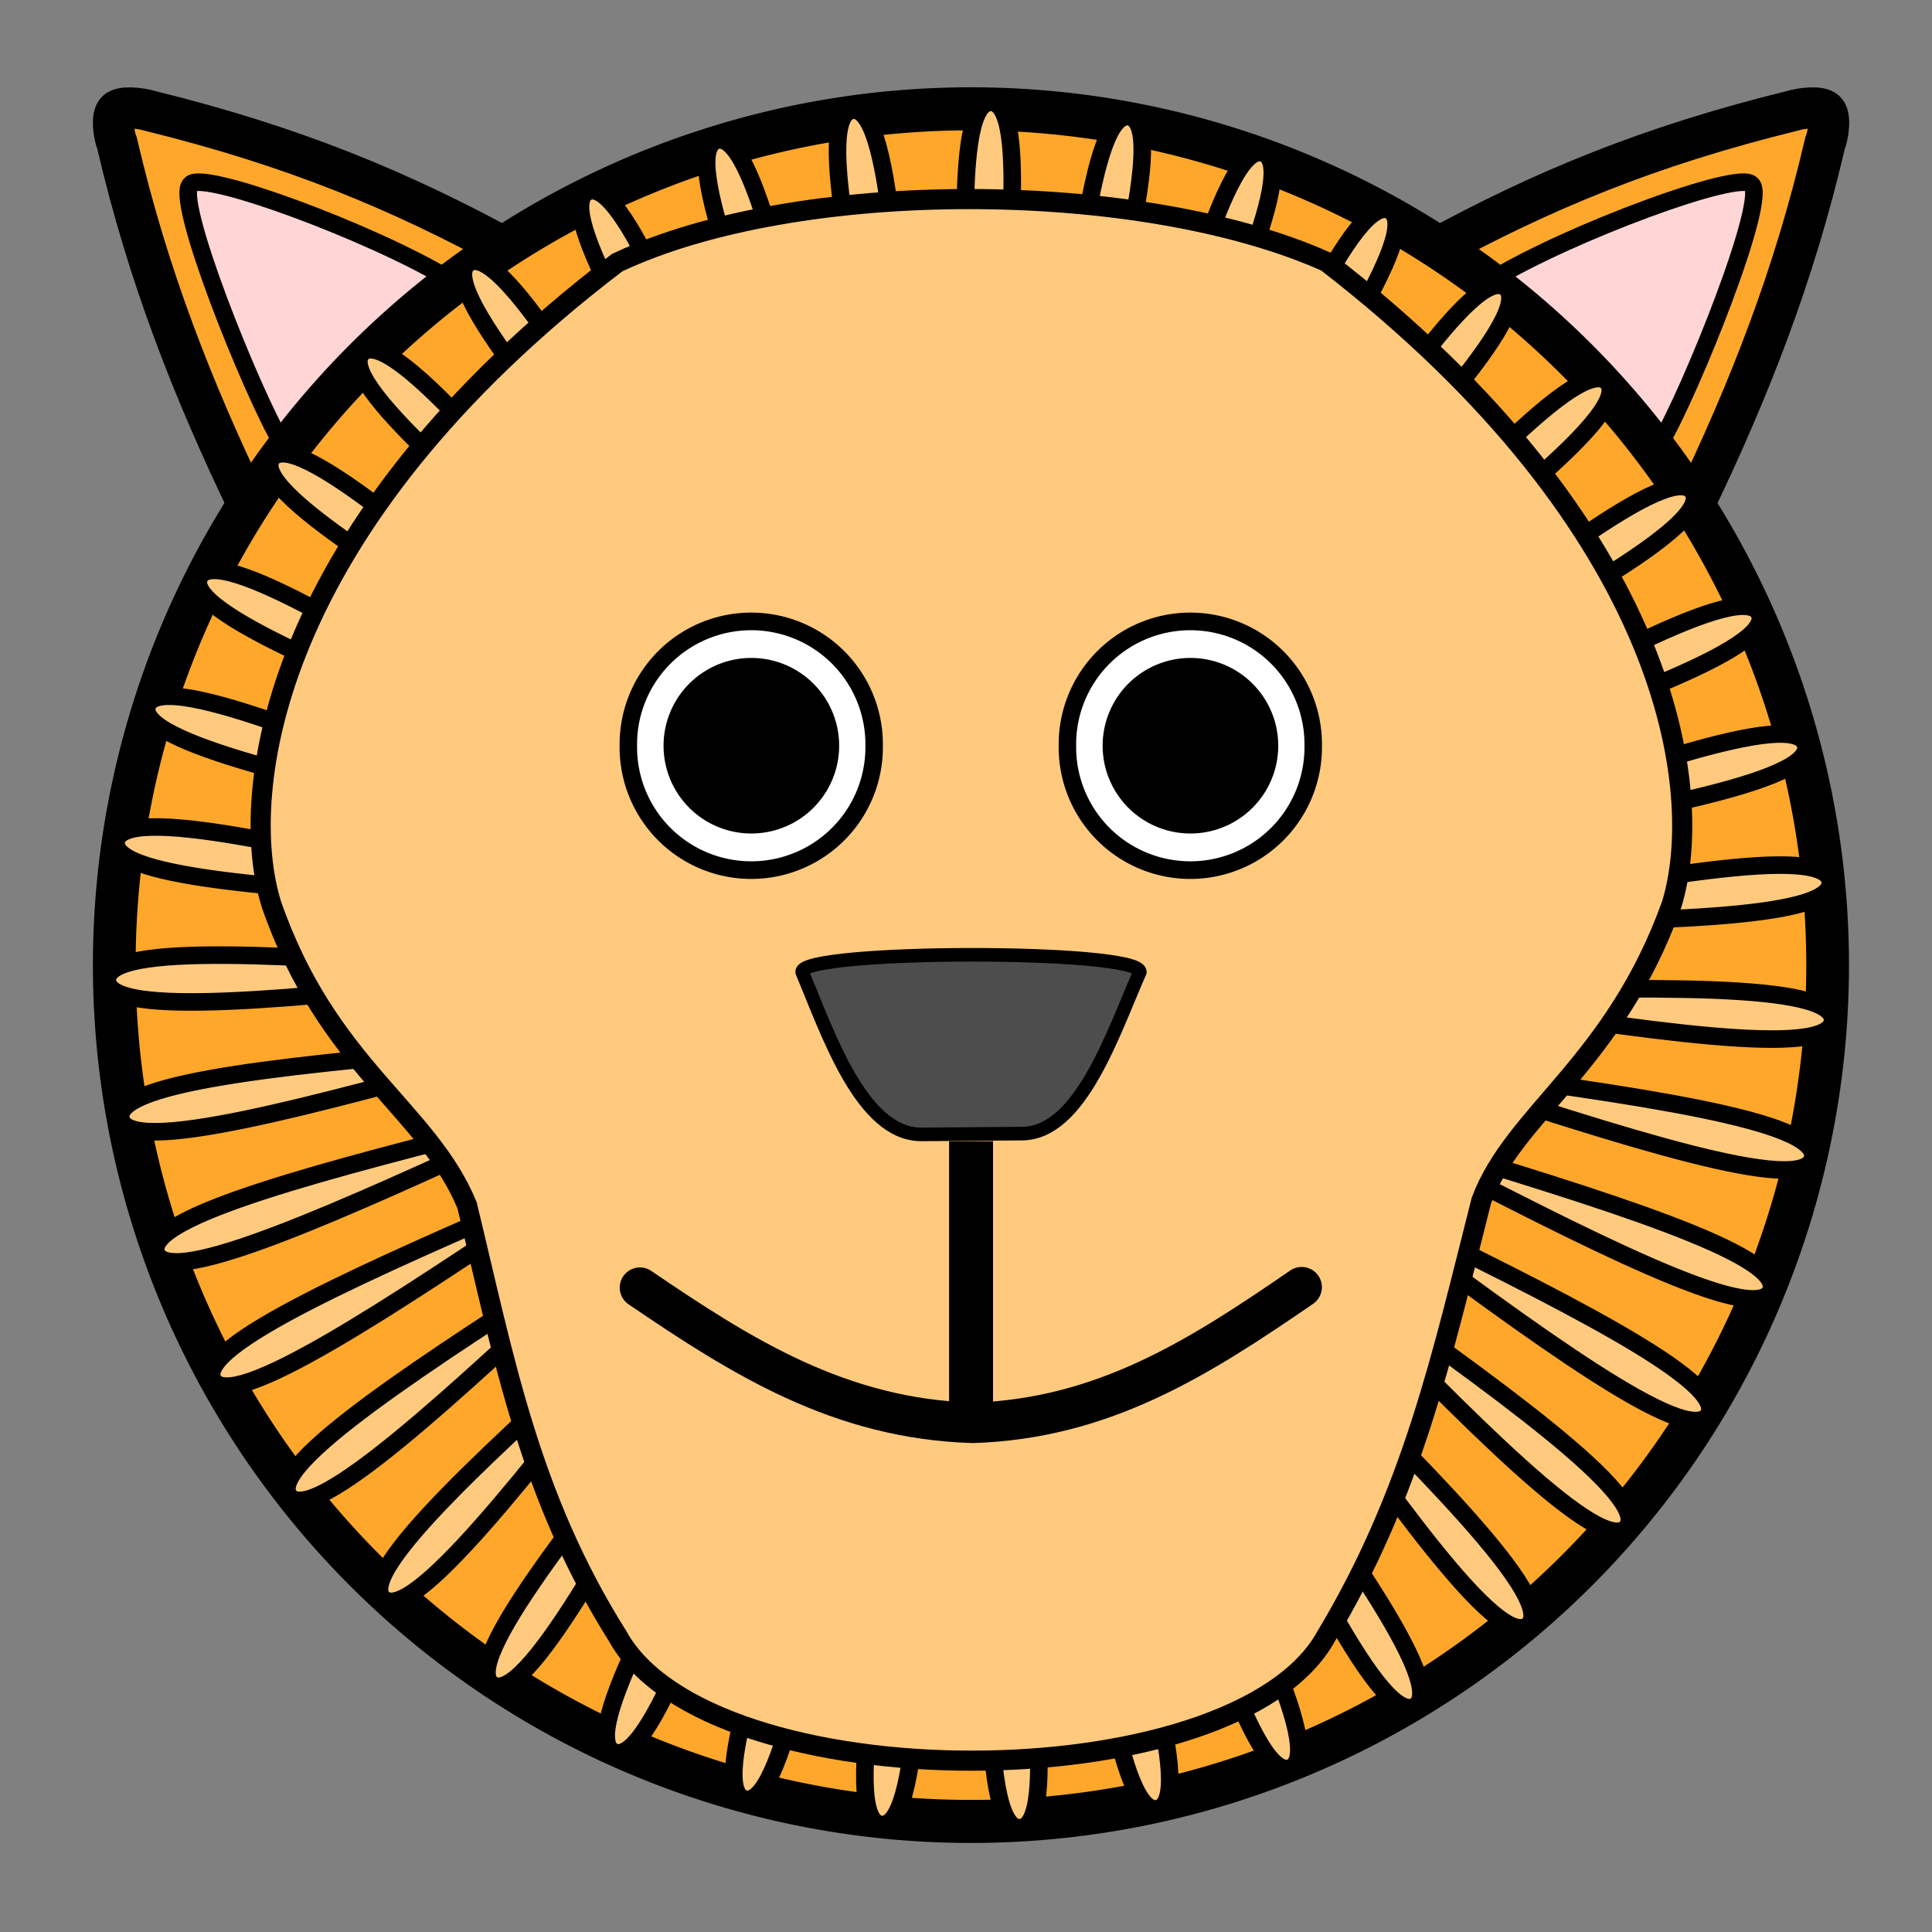<?xml version="1.0" encoding="UTF-8" standalone="no"?>
<!-- Created with Inkscape (http://www.inkscape.org/) -->
<svg
   xmlns:dc="http://purl.org/dc/elements/1.1/"
   xmlns:cc="http://web.resource.org/cc/"
   xmlns:rdf="http://www.w3.org/1999/02/22-rdf-syntax-ns#"
   xmlns:svg="http://www.w3.org/2000/svg"
   xmlns="http://www.w3.org/2000/svg"
   xmlns:sodipodi="http://sodipodi.sourceforge.net/DTD/sodipodi-0.dtd"
   xmlns:inkscape="http://www.inkscape.org/namespaces/inkscape"
   width="110"
   height="110"
   id="svg9098"
   sodipodi:version="0.32"
   inkscape:version="0.45.1"
   version="1.0"
   sodipodi:docbase="/home/eric/graphique/svg/publication"
   sodipodi:docname="linuxien_lion.svg"
   inkscape:output_extension="org.inkscape.output.svg.inkscape">
  <rect width="100%" height="100%" fill="#808080" stroke="none"/>
  <defs
     id="defs9100" />
  <sodipodi:namedview
     id="base"
     pagecolor="#ffffff"
     bordercolor="#666666"
     borderopacity="1.0"
     inkscape:pageopacity="0.0"
     inkscape:pageshadow="2"
     inkscape:zoom="3.2163554"
     inkscape:cx="55.767563"
     inkscape:cy="51.215765"
     inkscape:document-units="px"
     inkscape:current-layer="layer1"
     width="110px"
     height="110px"
     inkscape:showpageshadow="true"
     showguides="false"
     inkscape:guide-bbox="true"
     inkscape:window-width="1018"
     inkscape:window-height="684"
     inkscape:window-x="0"
     inkscape:window-y="30"
     showgrid="false">
    <sodipodi:guide
       orientation="vertical"
       position="0"
       id="guide9106" />
    <sodipodi:guide
       orientation="horizontal"
       position="100"
       id="guide9108" />
    <sodipodi:guide
       orientation="vertical"
       position="100"
       id="guide9110" />
    <sodipodi:guide
       orientation="horizontal"
       position="0"
       id="guide9112" />
    <sodipodi:guide
       orientation="horizontal"
       position="75"
       id="guide11077" />
    <sodipodi:guide
       orientation="vertical"
       position="25"
       id="guide11079" />
    <sodipodi:guide
       orientation="vertical"
       position="75.004"
       id="guide11081" />
    <sodipodi:guide
       orientation="vertical"
       position="50.003"
       id="guide11083" />
    <sodipodi:guide
       orientation="vertical"
       position="37.5"
       id="guide11085" />
    <sodipodi:guide
       orientation="vertical"
       position="62.5"
       id="guide11087" />
    <sodipodi:guide
       orientation="horizontal"
       position="95"
       id="guide11089" />
    <sodipodi:guide
       orientation="vertical"
       position="43.75"
       id="guide11091" />
    <sodipodi:guide
       orientation="vertical"
       position="56.25"
       id="guide11093" />
    <sodipodi:guide
       orientation="horizontal"
       position="97.5"
       id="guide11095" />
    <sodipodi:guide
       orientation="vertical"
       position="2.5"
       id="guide12068" />
    <sodipodi:guide
       orientation="vertical"
       position="97.5"
       id="guide12070" />
    <sodipodi:guide
       orientation="vertical"
       position="92"
       id="guide12074" />
    <sodipodi:guide
       orientation="horizontal"
       position="92"
       id="guide12076" />
    <sodipodi:guide
       orientation="vertical"
       position="30"
       id="guide14036" />
    <sodipodi:guide
       orientation="vertical"
       position="45"
       id="guide14038" />
    <sodipodi:guide
       orientation="horizontal"
       position="70"
       id="guide14040" />
    <sodipodi:guide
       orientation="horizontal"
       position="55"
       id="guide14042" />
    <sodipodi:guide
       orientation="vertical"
       position="70"
       id="guide14045" />
    <sodipodi:guide
       orientation="horizontal"
       position="51"
       id="guide14063" />
    <sodipodi:guide
       orientation="vertical"
       position="60"
       id="guide14067" />
    <sodipodi:guide
       orientation="vertical"
       position="40"
       id="guide14069" />
    <sodipodi:guide
       orientation="horizontal"
       position="40"
       id="guide14071" />
    <sodipodi:guide
       orientation="vertical"
       position="8"
       id="guide2266" />
  </sodipodi:namedview>
  <g
     inkscape:label="Calque 1"
     inkscape:groupmode="layer"
     id="layer1">
    <g
       id="g4255"
       transform="translate(5.285,4.975)"
       inkscape:export-filename="/home/eric/graphique/svg/publication/linuxien_lion.png"
       inkscape:export-xdpi="90"
       inkscape:export-ydpi="90">
      <g
         inkscape:export-ydpi="18.9"
         inkscape:export-xdpi="18.9"
         inkscape:export-filename="/home/eric/graphique/png/tigre.png"
         transform="matrix(-1,0,0,1,100.004,-7.4561783e-8)"
         id="g14030">
        <path
           style="fill:#ffa72a;fill-opacity:1;fill-rule:evenodd;stroke:#000000;stroke-width:2.337;stroke-linecap:butt;stroke-linejoin:miter;stroke-miterlimit:4;stroke-dasharray:none;stroke-opacity:1"
           d="M 76.172,9.339 C 82.564,5.842 88.622,3.344 96.721,1.346 C 97.357,1.149 98.365,1.076 98.63,1.335 C 98.978,1.604 98.809,2.742 98.62,3.198 C 96.874,10.707 94.305,17.241 91.131,23.832 L 76.172,9.339 z "
           id="path14032"
           sodipodi:nodetypes="cccccc" />
        <path
           style="fill:#ffd5d5;fill-rule:evenodd;stroke:#000000;stroke-width:1px;stroke-linecap:butt;stroke-linejoin:miter;stroke-opacity:1"
           d="M 79.701,10.933 C 84.119,8.263 93.72,4.709 94.427,5.514 C 95.448,6.221 90.932,17.413 89.244,20.24 L 79.701,10.933 z "
           id="path14034"
           sodipodi:nodetypes="cccc" />
      </g>
      <g
         inkscape:export-ydpi="18.9"
         inkscape:export-xdpi="18.9"
         inkscape:export-filename="/home/eric/graphique/png/tigre.png"
         id="g14026">
        <path
           style="fill:#ffa72a;fill-opacity:1;fill-rule:evenodd;stroke:#000000;stroke-width:2.337;stroke-linecap:butt;stroke-linejoin:miter;stroke-miterlimit:4;stroke-dasharray:none;stroke-opacity:1"
           d="M 76.172,9.339 C 82.564,5.842 88.622,3.344 96.721,1.346 C 97.357,1.149 98.365,1.076 98.63,1.335 C 98.978,1.604 98.809,2.742 98.62,3.198 C 96.874,10.707 94.305,17.241 91.131,23.832 L 76.172,9.339 z "
           id="path12078"
           sodipodi:nodetypes="cccccc" />
        <path
           style="fill:#ffd5d5;fill-rule:evenodd;stroke:#000000;stroke-width:1px;stroke-linecap:butt;stroke-linejoin:miter;stroke-opacity:1"
           d="M 79.701,10.933 C 84.119,8.263 93.72,4.709 94.427,5.514 C 95.448,6.221 90.932,17.413 89.244,20.24 L 79.701,10.933 z "
           id="path13055"
           sodipodi:nodetypes="cccc" />
      </g>
      <path
         inkscape:export-ydpi="18.9"
         inkscape:export-xdpi="18.9"
         inkscape:export-filename="/home/eric/graphique/png/tigre.png"
         transform="matrix(0.973,0,0,0.98,1.221,0.978)"
         d="M 100.258 49.997 A 50.129 49.75 0 1 1  0,49.997 A 50.129 49.75 0 1 1  100.258 49.997 z"
         sodipodi:ry="49.750011"
         sodipodi:rx="50.128819"
         sodipodi:cy="49.997448"
         sodipodi:cx="50.128819"
         id="path9114"
         style="opacity:1;fill:#ffa72a;fill-opacity:1;fill-rule:nonzero;stroke:#000000;stroke-width:2.5;stroke-linecap:round;stroke-linejoin:miter;stroke-miterlimit:4;stroke-dasharray:none;stroke-dashoffset:0;stroke-opacity:1"
         sodipodi:type="arc" />
      <path
         transform="matrix(1.808,0,0,1.808,119.128,24.914)"
         d="M -24.251,37.196 C -26.351,38.456 -34.841,15.228 -37.035,16.315 C -39.229,17.401 -25.898,38.232 -28.173,39.138 C -30.447,40.045 -35.102,15.756 -37.442,16.477 C -39.782,17.197 -29.965,39.896 -32.355,40.426 C -34.746,40.956 -35.444,16.235 -37.869,16.571 C -40.294,16.907 -34.246,40.887 -36.69,41.027 C -39.135,41.167 -35.858,16.654 -38.306,16.596 C -40.754,16.539 -38.63,41.179 -41.065,40.924 C -43.501,40.67 -36.334,17 -38.741,16.551 C -41.148,16.102 -43.005,40.763 -45.367,40.121 C -47.73,39.48 -36.86,17.266 -39.163,16.436 C -41.467,15.607 -47.256,39.651 -49.485,38.638 C -51.714,37.626 -37.421,17.444 -39.562,16.255 C -41.703,15.067 -51.273,37.871 -53.311,36.514 C -55.349,35.157 -38.004,17.529 -39.926,16.013 C -41.849,14.496 -54.953,35.47 -56.747,33.804 C -58.541,32.138 -38.593,17.52 -40.247,15.715 C -41.901,13.91 -58.2,32.51 -59.704,30.577 C -61.207,28.645 -39.172,17.417 -40.516,15.37 C -41.859,13.322 -60.931,29.067 -62.105,26.918 C -63.279,24.77 -39.728,17.222 -40.726,14.986 C -41.723,12.749 -63.073,25.231 -63.888,22.922 C -64.702,20.613 -40.245,16.94 -40.871,14.573 C -41.497,12.206 -64.573,21.1 -65.006,18.691 C -65.44,16.281 -40.71,16.579 -40.949,14.142 C -41.187,11.705 -65.391,16.783 -65.432,14.335 C -65.473,11.887 -41.112,16.148 -40.956,13.704 C -40.8,11.261 -65.505,12.391 -65.153,9.968 C -64.801,7.545 -41.439,15.658 -40.893,13.271 C -40.347,10.885 -64.914,8.037 -64.177,5.701 C -63.441,3.366 -41.683,15.122 -40.761,12.854 C -39.84,10.586 -63.631,3.834 -62.53,1.647 C -61.429,-0.54 -41.838,14.554 -40.565,12.463 C -39.291,10.372 -61.691,-0.109 -60.253,-2.091 C -58.816,-4.073 -41.9,13.969 -40.308,12.109 C -38.715,10.249 -59.144,-3.689 -57.407,-5.415 C -55.67,-7.14 -41.867,13.381 -39.997,11.8 C -38.127,10.22 -56.055,-6.815 -54.064,-8.239 C -52.073,-9.664 -41.741,12.806 -39.641,11.546 C -37.542,10.286 -52.505,-9.404 -50.311,-10.491 C -48.117,-11.578 -41.523,12.258 -39.249,11.352 C -36.975,10.445 -48.586,-11.391 -46.246,-12.111 C -43.906,-12.832 -41.221,11.753 -38.831,11.223 C -36.44,10.693 -44.399,-12.723 -41.973,-13.059 C -39.548,-13.395 -40.842,11.302 -38.397,11.163 C -35.953,11.023 -40.052,-13.366 -37.604,-13.308 C -35.157,-13.251 -40.395,10.919 -37.96,11.173 C -35.525,11.427 -35.658,-13.303 -33.252,-12.854 C -30.845,-12.405 -39.892,10.612 -37.53,11.253 C -35.167,11.895 -31.332,-12.537 -29.028,-11.707 C -26.725,-10.878 -39.347,10.389 -37.118,11.402 C -34.888,12.414 -27.184,-11.086 -25.043,-9.898 C -22.903,-8.71 -38.773,10.257 -36.735,11.614 C -34.697,12.971 -23.323,-8.989 -21.4,-7.473 C -19.478,-5.957 -38.186,10.219 -36.392,11.885 C -34.597,13.551 -19.848,-6.3 -18.194,-4.495 C -16.539,-2.69 -37.599,10.275 -36.096,12.208 C -34.592,14.14 -16.849,-3.088 -15.506,-1.041 C -14.163,1.006 -37.03,10.425 -35.856,12.574 C -34.682,14.722 -14.405,0.563 -13.407,2.799 C -12.41,5.035 -36.492,10.664 -35.677,12.973 C -34.863,15.282 -12.578,4.56 -11.952,6.927 C -11.326,9.294 -35.999,10.987 -35.566,13.396 C -35.132,15.806 -11.415,8.797 -11.177,11.234 C -10.939,13.671 -35.564,11.384 -35.523,13.832 C -35.482,16.28 -10.948,13.166 -11.104,15.61 C -11.26,18.053 -35.199,11.846 -35.551,14.269 C -35.903,16.692 -11.187,17.554 -11.733,19.941 C -12.279,22.327 -34.912,12.36 -35.649,14.695 C -36.385,17.03 -12.127,21.846 -13.049,24.114 C -13.97,26.383 -34.712,12.914 -35.813,15.101 C -36.914,17.288 -13.743,25.932 -15.017,28.023 C -16.291,30.114 -34.603,13.493 -36.041,15.475 C -37.479,17.456 -15.994,29.706 -17.587,31.565 C -19.179,33.425 -34.589,14.081 -36.326,15.807 C -38.063,17.532 -18.821,33.07 -20.692,34.65 C -22.562,36.23 -34.669,14.665 -36.66,16.089 C -38.651,17.514 -22.152,35.936 -24.251,37.196 z "
         inkscape:randomized="0"
         inkscape:rounded="0.1"
         inkscape:flatsided="false"
         sodipodi:arg2="1.1109305"
         sodipodi:arg1="1.0303768"
         sodipodi:r2="2.7193601"
         sodipodi:r1="27.1936"
         sodipodi:cy="13.877677"
         sodipodi:cx="-38.242043"
         sodipodi:sides="39"
         id="path3239"
         style="opacity:1;fill:#ffca7d;fill-opacity:1;fill-rule:nonzero;stroke:#000000;stroke-width:0.553;stroke-linecap:round;stroke-linejoin:miter;stroke-miterlimit:4;stroke-dasharray:none;stroke-dashoffset:0;stroke-opacity:1"
         sodipodi:type="star" />
      <path
         inkscape:export-ydpi="18.9"
         inkscape:export-xdpi="18.9"
         inkscape:export-filename="/home/eric/graphique/png/singe.png"
         sodipodi:nodetypes="ccccccccc"
         id="path24407"
         d="M 29.852,9.979 C 40.16,5.115 59.68,5.207 70.236,9.932 C 89.959,25.185 91.844,40.16 89.892,46.525 C 86.622,55.622 80.939,58.371 79.058,63.38 C 76.824,72.174 75.148,79.989 70.213,88.2 C 65.01,97.617 35.096,97.645 29.883,88.183 C 24.828,80.162 23.424,72.385 21.309,63.654 C 19.07,58.204 13.353,55.72 10.163,46.499 C 8.192,40.17 10.109,25.019 29.852,9.979 z "
         style="fill:#ffca7d;fill-opacity:1;fill-rule:evenodd;stroke:#000000;stroke-width:1.146px;stroke-linecap:butt;stroke-linejoin:miter;stroke-opacity:1" />
      <g
         inkscape:export-ydpi="18.9"
         inkscape:export-xdpi="18.9"
         inkscape:export-filename="/home/eric/graphique/png/tigre.png"
         transform="translate(-86.553,-1.251)"
         id="g14051">
        <path
           sodipodi:type="arc"
           style="opacity:1;fill:#ffffff;fill-opacity:1;fill-rule:nonzero;stroke:#000000;stroke-width:1.001;stroke-linecap:round;stroke-linejoin:miter;stroke-miterlimit:4;stroke-dasharray:none;stroke-dashoffset:0;stroke-opacity:1"
           id="path8062"
           sodipodi:cx="35.008099"
           sodipodi:cy="35.002998"
           sodipodi:rx="7.0395007"
           sodipodi:ry="6.976366"
           d="M 42.048 35.003 A 7.04 6.976 0 1 1  27.969,35.003 A 7.04 6.976 0 1 1  42.048 35.003 z"
           transform="matrix(0.994,0,0,1.003,89.242,3.629)"
           inkscape:export-filename="/home/eric/graphique/png/cochon.png"
           inkscape:export-xdpi="18.9"
           inkscape:export-ydpi="18.9" />
        <path
           sodipodi:type="arc"
           style="opacity:1;fill:#000000;fill-opacity:1;fill-rule:nonzero;stroke:none;stroke-width:2.5;stroke-linecap:butt;stroke-linejoin:miter;stroke-miterlimit:4;stroke-dasharray:none;stroke-dashoffset:0;stroke-opacity:1"
           id="path8408"
           sodipodi:cx="35.008099"
           sodipodi:cy="35.097698"
           sodipodi:rx="5.0191956"
           sodipodi:ry="4.987628"
           d="M 40.027 35.098 A 5.019 4.988 0 1 1  29.989,35.098 A 5.019 4.988 0 1 1  40.027 35.098 z"
           transform="matrix(0.996,0,0,1.002,89.179,3.566)"
           inkscape:export-filename="/home/eric/graphique/png/cochon.png"
           inkscape:export-xdpi="18.9"
           inkscape:export-ydpi="18.9" />
      </g>
      <path
         inkscape:export-ydpi="18.9"
         inkscape:export-xdpi="18.9"
         inkscape:export-filename="/home/eric/graphique/png/tigre.png"
         transform="matrix(0.994,0,0,1.003,27.688,2.378)"
         d="M 42.048 35.003 A 7.04 6.976 0 1 1  27.969,35.003 A 7.04 6.976 0 1 1  42.048 35.003 z"
         sodipodi:ry="6.976366"
         sodipodi:rx="7.0395007"
         sodipodi:cy="35.002998"
         sodipodi:cx="35.008099"
         id="path14055"
         style="fill:#ffffff;fill-opacity:1;fill-rule:nonzero;stroke:#000000;stroke-width:1.001;stroke-linecap:round;stroke-linejoin:miter;stroke-miterlimit:4;stroke-dasharray:none;stroke-dashoffset:0;stroke-opacity:1"
         sodipodi:type="arc" />
      <path
         inkscape:export-ydpi="18.9"
         inkscape:export-xdpi="18.9"
         inkscape:export-filename="/home/eric/graphique/png/tigre.png"
         transform="matrix(0.996,0,0,1.002,27.626,2.315)"
         d="M 40.027 35.098 A 5.019 4.988 0 1 1  29.989,35.098 A 5.019 4.988 0 1 1  40.027 35.098 z"
         sodipodi:ry="4.987628"
         sodipodi:rx="5.0191956"
         sodipodi:cy="35.097698"
         sodipodi:cx="35.008099"
         id="path14057"
         style="fill:#000000;fill-opacity:1;fill-rule:nonzero;stroke:none;stroke-width:2.5;stroke-linecap:butt;stroke-linejoin:miter;stroke-miterlimit:4;stroke-dasharray:none;stroke-dashoffset:0;stroke-opacity:1"
         sodipodi:type="arc" />
      <path
         inkscape:export-ydpi="18.9"
         inkscape:export-xdpi="18.9"
         inkscape:export-filename="/home/eric/graphique/png/tigre.png"
         sodipodi:nodetypes="ccccc"
         id="path14065"
         d="M 40.387,50.365 C 40.306,49.08 59.617,49.041 59.613,50.365 C 58.079,53.861 56.234,59.539 52.912,59.568 L 47.168,59.613 C 43.781,59.608 41.87,53.915 40.387,50.365 z "
         style="fill:#4d4d4d;fill-rule:evenodd;stroke:#000000;stroke-width:0.773px;stroke-linecap:butt;stroke-linejoin:miter;stroke-opacity:1" />
      <path
         inkscape:export-ydpi="18.9"
         inkscape:export-xdpi="18.9"
         inkscape:export-filename="/home/eric/graphique/png/tigre.png"
         id="path14073"
         d="M 50.003,60 L 50.003,75.283"
         style="fill:none;fill-rule:evenodd;stroke:#000000;stroke-width:2.5;stroke-linecap:butt;stroke-linejoin:miter;stroke-miterlimit:4;stroke-dasharray:none;stroke-opacity:1" />
      <path
         inkscape:export-ydpi="18.9"
         inkscape:export-xdpi="18.9"
         inkscape:export-filename="/home/eric/graphique/png/tigre.png"
         sodipodi:nodetypes="ccc"
         id="path6430"
         d="M 31.15,68.337 C 36.963,72.292 42.524,75.806 50.104,76.037 C 57.545,75.797 62.965,72.338 68.828,68.31"
         style="fill:none;fill-rule:evenodd;stroke:#000000;stroke-width:2.3;stroke-linecap:round;stroke-linejoin:miter;stroke-miterlimit:4;stroke-dasharray:none;stroke-opacity:1" />
    </g>
  </g>
</svg>
